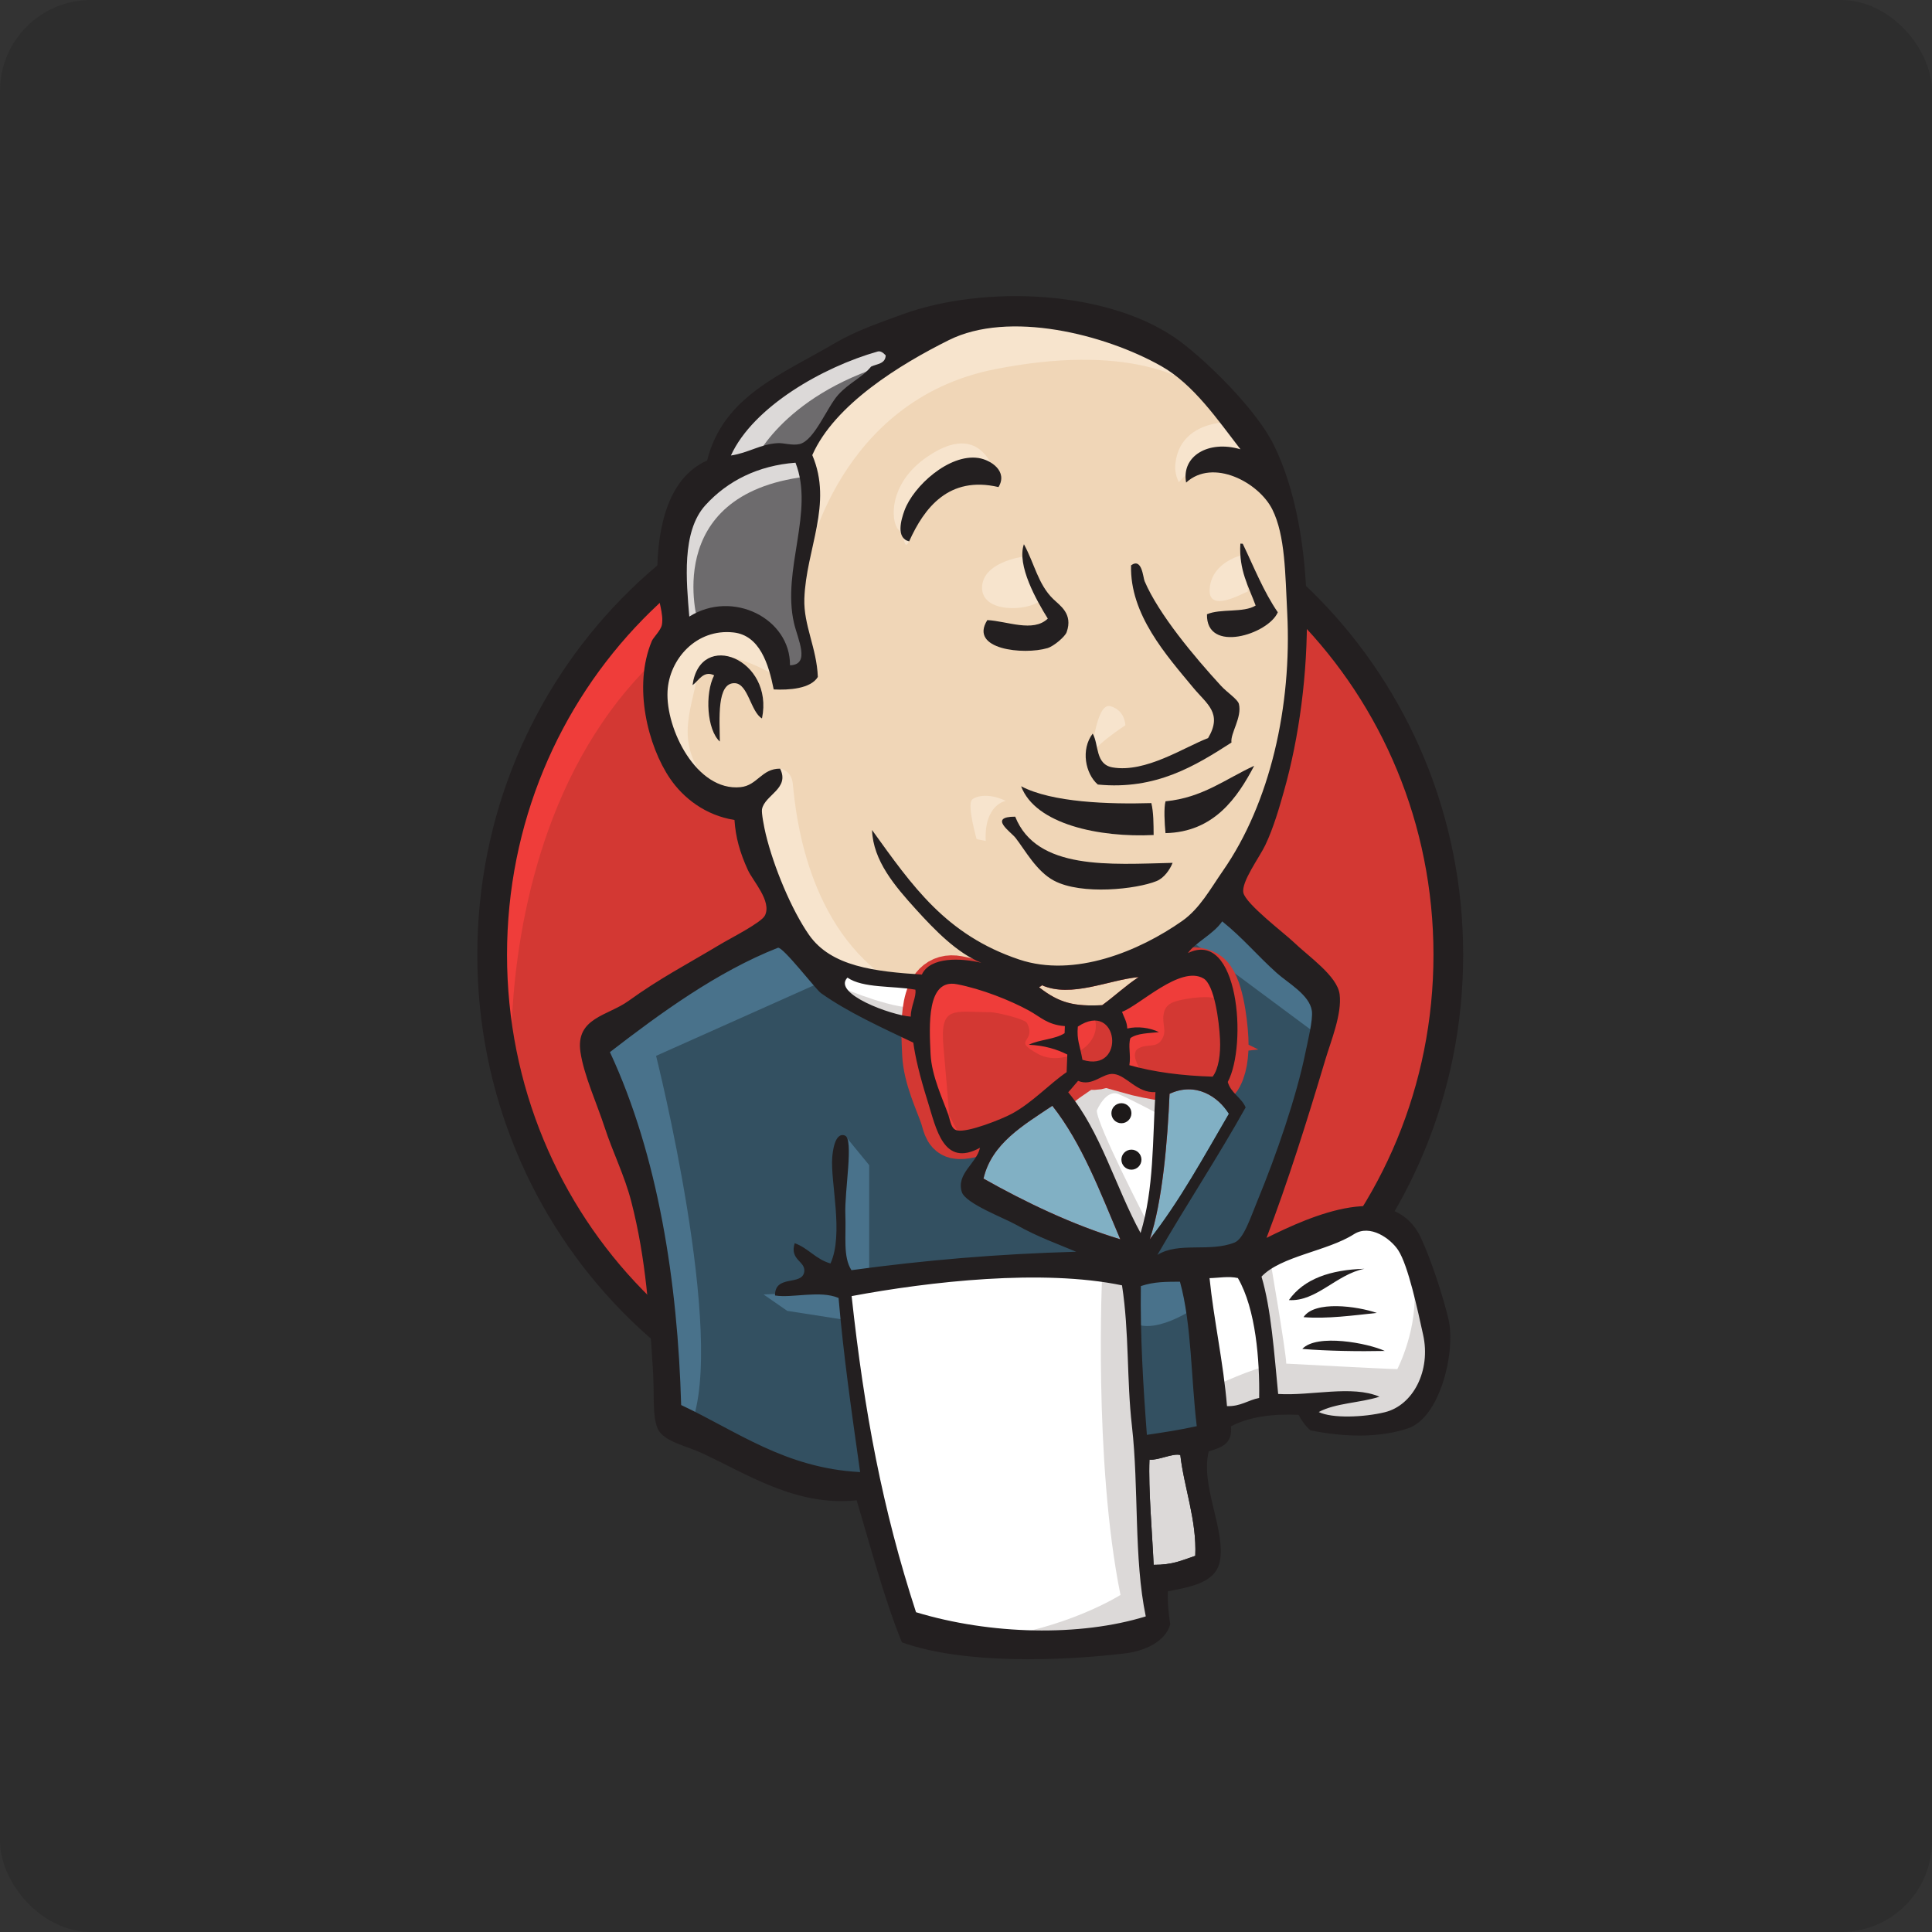 <svg width="85" height="85" viewBox="0 0 85 85" fill="none" xmlns="http://www.w3.org/2000/svg">
<rect x="0" y="0" width="85" height="85" fill="#333333" stroke="none"/>
<rect width="85" height="85" rx="4" fill="#2D2D2D"/>
<g clip-path="url(#clip0_6696_12194)">
<path fill-rule="evenodd" clip-rule="evenodd" d="M63.721 41.927C63.721 53.809 54.304 63.441 42.687 63.441C31.071 63.441 21.654 53.809 21.654 41.927C21.654 30.045 31.071 20.413 42.687 20.413C54.304 20.413 63.721 30.045 63.721 41.927Z" fill="#D33833"/>
<path d="M22.511 47.256C22.511 47.256 20.988 24.82 41.661 24.179L40.219 21.775L29.001 25.541L25.796 29.227L22.991 34.596L21.389 40.846L21.869 45.012" fill="#EF3D3A"/>
<path d="M28.281 27.25C24.59 31.026 22.307 36.239 22.307 42.007C22.307 47.773 24.59 52.987 28.281 56.762C31.973 60.538 37.061 62.867 42.687 62.867C48.312 62.867 53.401 60.538 57.093 56.762C60.783 52.987 63.067 47.773 63.067 42.007C63.067 36.239 60.783 31.026 57.093 27.25C53.401 23.475 48.312 21.145 42.687 21.145C37.061 21.145 31.973 23.475 28.281 27.25ZM27.347 57.676C23.425 53.664 21 48.121 21 42.007C21 35.891 23.425 30.348 27.347 26.337C31.268 22.325 36.696 19.838 42.687 19.839C48.678 19.838 54.106 22.325 58.027 26.337C61.949 30.348 64.374 35.891 64.374 42.007C64.374 48.121 61.949 53.664 58.027 57.676C54.106 61.687 48.678 64.174 42.687 64.174C36.696 64.174 31.268 61.687 27.347 57.676Z" fill="#231F20"/>
<path fill-rule="evenodd" clip-rule="evenodd" d="M51.541 42.046L48.336 42.527L44.009 43.008L41.204 43.088L38.48 43.008L36.397 42.367L34.554 40.364L33.111 36.277L32.791 35.396L30.868 34.755L29.746 32.912L28.945 30.267L29.826 27.944L31.909 27.223L33.592 28.024L34.394 29.787L35.355 29.626L35.675 29.226L35.355 27.383L35.275 25.059L35.755 21.854L35.737 20.023L37.198 17.687L39.762 15.844L44.249 13.921L49.217 14.643L53.544 17.767L55.547 20.973L56.829 23.296L57.15 29.066L56.188 34.034L54.425 38.441L52.743 40.764" fill="#F0D6B7"/>
<path fill-rule="evenodd" clip-rule="evenodd" d="M48.817 55.908L37.358 56.389V58.312L38.32 65.043L37.839 65.603L29.826 62.879L29.265 61.917L28.464 52.863L26.621 47.414L26.22 46.132L32.63 41.725L34.634 40.924L36.397 43.087L37.919 44.45L39.682 45.011L40.483 45.251L41.445 49.417L42.166 50.299L44.009 49.658L42.727 52.142L49.698 55.427L48.817 55.908Z" fill="#335061"/>
<path fill-rule="evenodd" clip-rule="evenodd" d="M29.826 27.944L31.909 27.223L33.592 28.024L34.394 29.787L35.355 29.627L35.595 28.665L35.115 26.822L35.595 22.415L35.195 20.011L36.637 18.329L39.762 15.845L38.88 14.643L34.474 16.806L32.63 18.249L31.589 20.492L29.986 22.656L29.506 25.22L29.826 27.944Z" fill="#6D6B6D"/>
<path fill-rule="evenodd" clip-rule="evenodd" d="M33.111 20.412C33.111 20.412 34.313 17.447 39.121 16.005C43.929 14.563 39.361 14.963 39.361 14.963L34.153 16.966L32.15 18.97L31.268 20.572L33.111 20.412Z" fill="#DCD9D8"/>
<path fill-rule="evenodd" clip-rule="evenodd" d="M30.707 27.383C30.707 27.383 29.025 21.773 35.435 20.972L35.195 20.011L30.788 21.052L29.506 25.219L29.826 27.943L30.707 27.383Z" fill="#DCD9D8"/>
<path fill-rule="evenodd" clip-rule="evenodd" d="M33.272 34.835L34.321 33.818C34.321 33.818 34.794 33.873 34.874 34.434C34.954 34.995 35.195 40.043 38.64 42.767C38.954 43.016 36.076 42.367 36.076 42.367L33.512 38.36" fill="#F7E4CD"/>
<path fill-rule="evenodd" clip-rule="evenodd" d="M48.016 33.312C48.016 33.312 48.202 30.884 48.856 31.07C49.511 31.257 49.511 31.911 49.511 31.911C49.511 31.911 47.922 32.939 48.016 33.312Z" fill="#F7E4CD"/>
<path d="M54.666 24.418C54.666 24.418 53.345 24.697 53.224 25.86C53.102 27.024 54.666 26.1 54.906 26.02" fill="#F7E4CD"/>
<path d="M44.97 24.498C44.97 24.498 43.207 24.739 43.207 25.86C43.207 26.982 45.211 26.902 45.772 26.422" fill="#F7E4CD"/>
<path fill-rule="evenodd" clip-rule="evenodd" d="M34.073 29.706C34.073 29.706 31.028 27.863 30.707 29.626C30.387 31.389 29.666 32.671 31.188 34.514L30.146 34.193L29.185 31.709L28.865 29.305L30.707 27.382L32.791 27.543L33.993 28.504L34.073 29.706Z" fill="#F7E4CD"/>
<path fill-rule="evenodd" clip-rule="evenodd" d="M35.515 24.658C35.515 24.658 36.877 17.607 43.769 16.245C49.442 15.123 52.422 16.485 53.544 17.767C53.544 17.767 48.496 11.758 43.688 13.601C38.88 15.444 35.355 18.809 35.435 20.972C35.571 24.657 35.515 24.658 35.515 24.658Z" fill="#F7E4CD"/>
<path fill-rule="evenodd" clip-rule="evenodd" d="M54.105 18.569C54.105 18.569 51.782 18.489 51.701 20.572C51.701 20.572 51.701 20.892 51.861 21.213C51.861 21.213 53.705 19.13 54.826 20.251" fill="#F7E4CD"/>
<path fill-rule="evenodd" clip-rule="evenodd" d="M43.93 21.429C43.93 21.429 43.53 18.231 40.804 20.09C39.041 21.292 39.201 22.975 39.522 23.295C39.842 23.616 39.755 24.261 39.999 23.818C40.243 23.375 40.162 21.933 41.044 21.532C41.925 21.132 43.37 20.684 43.93 21.429Z" fill="#F7E4CD"/>
<path fill-rule="evenodd" clip-rule="evenodd" d="M36.397 43.087L28.865 46.453C28.865 46.453 31.99 58.873 30.387 62.719L29.265 62.318L29.185 57.591L27.102 48.616L26.22 46.132L34.073 40.844L36.397 43.087Z" fill="#49728B"/>
<path fill-rule="evenodd" clip-rule="evenodd" d="M37.171 49.957L38.24 51.261V56.068H36.957C36.957 56.068 36.797 52.703 36.797 52.302C36.797 51.901 36.957 50.459 36.957 50.459" fill="#49728B"/>
<path fill-rule="evenodd" clip-rule="evenodd" d="M37.198 56.79L33.592 56.95L34.634 57.672L37.198 58.072" fill="#49728B"/>
<path fill-rule="evenodd" clip-rule="evenodd" d="M49.538 55.989L52.502 55.909L53.224 63.281L50.179 63.682L49.538 55.989Z" fill="#335061"/>
<path fill-rule="evenodd" clip-rule="evenodd" d="M50.339 55.988L54.826 55.748C54.826 55.748 56.669 51.1 56.669 50.86C56.669 50.62 58.272 44.129 58.272 44.129L54.666 40.364L53.945 39.722L52.022 41.645V49.097L50.339 55.988Z" fill="#335061"/>
<path fill-rule="evenodd" clip-rule="evenodd" d="M52.342 55.427L49.538 55.988L49.938 58.232C50.98 58.713 52.743 57.431 52.743 57.431" fill="#49728B"/>
<path fill-rule="evenodd" clip-rule="evenodd" d="M52.422 41.406L58.031 45.572L58.192 43.649L53.945 39.723L52.422 41.406Z" fill="#49728B"/>
<path fill-rule="evenodd" clip-rule="evenodd" d="M39.979 71.775L38.32 65.043L37.495 60.076L37.358 56.389L44.866 55.99L49.538 55.989L49.113 64.403L49.834 70.894L49.754 72.095L43.664 72.576L39.979 71.775Z" fill="white"/>
<path fill-rule="evenodd" clip-rule="evenodd" d="M48.496 55.908C48.496 55.908 48.095 64.241 49.297 70.171C49.297 70.171 46.894 71.693 43.368 72.094L50.099 71.853L50.9 71.373L49.938 58.232L49.698 55.427" fill="#DCD9D8"/>
<path fill-rule="evenodd" clip-rule="evenodd" d="M53.36 62.641L56.485 61.759L62.414 61.439L63.296 58.714L61.693 53.987L59.85 53.746L57.286 54.548L54.826 55.749L53.52 55.509L52.502 55.909" fill="white"/>
<path fill-rule="evenodd" clip-rule="evenodd" d="M53.304 61.036C53.304 61.036 55.387 60.075 55.708 60.155L54.826 55.748L55.868 55.347C55.868 55.347 56.589 59.514 56.589 59.994C56.589 59.994 61.076 60.235 61.477 60.235C61.477 60.235 62.438 58.392 62.198 56.469L63.079 59.033L63.159 60.475L61.877 62.398L60.435 62.719L58.031 62.639L57.23 61.597L54.425 61.998L53.544 62.318" fill="#DCD9D8"/>
<path d="M50.155 55.348L48.392 50.86L46.549 48.216C46.549 48.216 46.95 47.094 47.511 47.094C48.072 47.094 49.354 47.094 49.354 47.094L51.116 47.735L50.956 50.7L50.155 55.348Z" fill="white"/>
<path fill-rule="evenodd" clip-rule="evenodd" d="M50.499 53.825C50.499 53.825 48.255 49.499 48.255 48.858C48.255 48.858 48.656 47.896 49.217 48.137C49.778 48.377 50.98 49.018 50.98 49.018V47.495L48.255 46.934L46.413 47.175L49.538 54.547L50.179 54.627" fill="#DCD9D8"/>
<path d="M40.7 43.249L38.48 43.007L36.397 42.366V43.087L37.414 44.21L40.62 45.652" fill="white"/>
<path fill-rule="evenodd" clip-rule="evenodd" d="M37.118 43.49C37.118 43.49 39.602 44.532 40.403 44.291L40.483 45.252L38.24 44.772L36.878 43.811L37.118 43.49Z" fill="#DCD9D8"/>
<path fill-rule="evenodd" clip-rule="evenodd" d="M53.352 47.367C51.992 47.327 50.764 47.166 49.688 46.862C49.761 46.422 49.624 45.989 49.734 45.671C50.034 45.455 50.536 45.459 50.989 45.408C50.598 45.215 50.047 45.139 49.595 45.251C49.584 44.945 49.447 44.755 49.364 44.516C50.128 44.243 51.933 42.454 52.948 43.046C53.432 43.328 53.637 44.937 53.675 45.72C53.706 46.369 53.616 47.023 53.352 47.367Z" fill="#D33833"/>
<path d="M53.352 47.367C51.992 47.327 50.764 47.166 49.688 46.862C49.761 46.422 49.624 45.989 49.734 45.671C50.034 45.455 50.536 45.459 50.989 45.408C50.598 45.215 50.047 45.139 49.595 45.251C49.584 44.945 49.447 44.755 49.364 44.516C50.128 44.243 51.933 42.454 52.948 43.046C53.432 43.328 53.637 44.937 53.675 45.72C53.706 46.369 53.616 47.023 53.352 47.367Z" stroke="#D33833" stroke-width="2.5"/>
<path fill-rule="evenodd" clip-rule="evenodd" d="M46.85 45.145C46.846 45.248 46.842 45.352 46.838 45.456C46.413 45.734 45.728 45.731 45.262 45.965C45.949 45.995 46.489 46.161 46.957 46.394C46.947 46.653 46.937 46.912 46.927 47.171C46.149 47.704 45.438 48.497 44.522 48.997C44.089 49.233 42.568 49.841 42.108 49.733C41.847 49.673 41.823 49.349 41.719 49.044C41.497 48.391 40.986 47.352 40.941 46.368C40.884 45.127 40.759 43.045 42.097 43.301C43.177 43.507 44.433 44.004 45.269 44.461C45.779 44.74 46.075 45.086 46.85 45.145Z" fill="#D33833"/>
<path d="M46.85 45.145C46.846 45.248 46.842 45.352 46.838 45.456C46.413 45.734 45.728 45.731 45.262 45.965C45.949 45.995 46.489 46.161 46.957 46.394C46.947 46.653 46.937 46.912 46.927 47.171C46.149 47.704 45.438 48.497 44.522 48.997C44.089 49.233 42.568 49.841 42.108 49.733C41.847 49.673 41.823 49.349 41.719 49.044C41.497 48.391 40.986 47.352 40.941 46.368C40.884 45.127 40.759 43.045 42.097 43.301C43.177 43.507 44.433 44.004 45.269 44.461C45.779 44.74 46.075 45.086 46.85 45.145Z" stroke="#D33833" stroke-width="2.5"/>
<path fill-rule="evenodd" clip-rule="evenodd" d="M47.623 46.627C47.504 45.951 47.367 45.758 47.42 45.168C49.224 43.965 49.562 47.234 47.623 46.627Z" fill="#D33833"/>
<path d="M47.623 46.627C47.504 45.951 47.367 45.758 47.42 45.168C49.224 43.965 49.562 47.234 47.623 46.627Z" stroke="#D33833" stroke-width="2.5"/>
<path fill-rule="evenodd" clip-rule="evenodd" d="M50.235 47.176C50.235 47.176 49.674 46.374 50.075 46.134C50.475 45.894 50.876 46.134 51.116 45.733C51.357 45.333 51.116 45.092 51.196 44.612C51.276 44.131 51.677 44.05 52.078 43.971C52.478 43.89 53.6 43.73 53.761 44.131L53.28 42.688L52.318 42.368L49.273 44.131L49.113 45.012V46.775" fill="#EF3D3A"/>
<path fill-rule="evenodd" clip-rule="evenodd" d="M41.821 49.82C41.725 48.57 41.623 47.321 41.51 46.072C41.34 44.206 41.958 44.532 43.575 44.532C43.822 44.532 45.096 44.826 45.187 45.013C45.624 45.905 44.456 45.707 45.69 46.38C46.732 46.948 48.572 46.035 48.151 44.772C47.916 44.491 46.924 44.685 46.569 44.5C45.943 44.176 45.317 43.851 44.691 43.527C43.894 43.114 42.053 42.511 41.204 43.089C39.053 44.552 41.34 48.208 42.108 49.734" fill="#EF3D3A"/>
<path fill-rule="evenodd" clip-rule="evenodd" d="M43.93 21.429C41.746 20.92 40.661 22.343 39.999 23.818C39.408 23.675 39.643 22.871 39.792 22.462C40.183 21.387 41.758 19.956 43.046 20.15C43.6 20.233 44.349 20.739 43.93 21.429Z" fill="#231F20"/>
<path fill-rule="evenodd" clip-rule="evenodd" d="M54.571 23.918C54.605 23.919 54.64 23.92 54.675 23.922C55.168 24.947 55.595 26.033 56.218 26.938C55.801 27.91 53.06 28.769 53.102 27.025C53.695 26.766 54.718 26.972 55.243 26.641C54.94 25.807 54.501 25.097 54.571 23.918Z" fill="#231F20"/>
<path fill-rule="evenodd" clip-rule="evenodd" d="M45.048 23.943C45.516 24.802 45.669 25.704 46.334 26.352C46.634 26.645 47.217 27.001 46.928 27.813C46.861 28.005 46.367 28.432 46.082 28.515C45.042 28.823 42.617 28.579 43.438 27.282C44.298 27.322 45.455 27.84 46.099 27.216C45.605 26.426 44.724 24.864 45.048 23.943Z" fill="#231F20"/>
<path fill-rule="evenodd" clip-rule="evenodd" d="M54.18 32.669C52.614 33.675 50.866 34.769 48.299 34.516C47.751 34.039 47.541 32.977 48.074 32.276C48.352 32.753 48.177 33.63 48.95 33.763C50.407 34.012 52.103 32.871 53.151 32.473C53.8 31.377 53.094 30.974 52.509 30.269C51.311 28.825 49.703 27.035 49.762 24.872C50.246 24.521 50.288 25.408 50.358 25.57C50.983 27.034 52.558 28.907 53.707 30.16C53.989 30.469 54.454 30.765 54.506 30.969C54.655 31.563 54.118 32.274 54.18 32.669Z" fill="#231F20"/>
<path fill-rule="evenodd" clip-rule="evenodd" d="M33.524 31.608C33.033 31.327 32.916 30.093 32.34 30.058C31.516 30.008 31.666 31.659 31.669 32.625C31.102 32.11 31.003 30.525 31.419 29.711C30.944 29.477 30.732 29.968 30.469 30.141C30.807 27.681 34.066 29 33.524 31.608Z" fill="#231F20"/>
<path fill-rule="evenodd" clip-rule="evenodd" d="M55.178 33.693C54.449 35.081 53.417 36.61 51.277 36.654C51.233 36.206 51.2 35.524 51.279 35.254C52.915 35.097 53.925 34.264 55.178 33.693Z" fill="#231F20"/>
<path fill-rule="evenodd" clip-rule="evenodd" d="M44.925 34.592C46.29 35.31 48.798 35.387 50.654 35.333C50.753 35.739 50.751 36.242 50.755 36.737C48.37 36.856 45.55 36.266 44.925 34.592Z" fill="#231F20"/>
<path fill-rule="evenodd" clip-rule="evenodd" d="M44.665 35.93C45.609 38.3 48.853 38.027 51.589 37.962C51.469 38.269 51.208 38.633 50.883 38.764C50.007 39.121 47.589 39.392 46.371 38.745C45.599 38.335 45.104 37.408 44.681 36.864C44.477 36.602 43.459 35.931 44.665 35.93Z" fill="#231F20"/>
<path fill-rule="evenodd" clip-rule="evenodd" d="M54.066 49.002C52.959 50.9 51.899 52.848 50.585 54.522C51.136 52.901 51.371 50.19 51.455 48.123C52.607 47.584 53.594 48.245 54.066 49.002Z" fill="#81B0C4"/>
<path fill-rule="evenodd" clip-rule="evenodd" d="M60.027 55.821C58.787 56.07 57.915 57.275 56.706 57.198C57.37 56.26 58.536 55.865 60.027 55.821Z" fill="#231F20"/>
<path fill-rule="evenodd" clip-rule="evenodd" d="M60.574 57.763C59.563 57.87 58.376 58.034 57.351 57.949C57.836 57.208 59.706 57.464 60.574 57.763Z" fill="#231F20"/>
<path fill-rule="evenodd" clip-rule="evenodd" d="M60.924 59.436C59.788 59.461 58.376 59.438 57.296 59.347C57.935 58.661 60.188 59.093 60.924 59.436Z" fill="#231F20"/>
<path fill-rule="evenodd" clip-rule="evenodd" d="M51.929 64.015C52.092 65.442 52.657 66.887 52.587 68.45C51.958 68.662 51.598 68.847 50.756 68.846C50.697 67.518 50.519 65.488 50.572 64.222C50.986 64.249 51.596 63.926 51.929 64.015Z" fill="#DCD9D8"/>
<path fill-rule="evenodd" clip-rule="evenodd" d="M50.097 42.989C49.527 43.361 49.041 43.826 48.493 44.224C47.278 44.284 46.615 44.14 45.723 43.442C45.737 43.386 45.827 43.411 45.831 43.343C47.131 43.922 48.784 43.106 50.097 42.989Z" fill="#F0D6B7"/>
<path fill-rule="evenodd" clip-rule="evenodd" d="M43.27 51.852C43.628 50.304 45.028 49.502 46.299 48.649C47.611 50.315 48.409 52.457 49.288 54.523C47.212 53.898 45.09 52.882 43.27 51.852Z" fill="#81B0C4"/>
<path fill-rule="evenodd" clip-rule="evenodd" d="M50.572 64.222C50.519 65.488 50.697 67.518 50.756 68.846C51.598 68.847 51.958 68.662 52.587 68.45C52.657 66.887 52.092 65.442 51.929 64.015C51.596 63.926 50.986 64.249 50.572 64.222ZM37.468 57.023C38.023 62.124 38.827 66.413 40.301 70.931C43.573 71.924 47.517 72.011 50.409 71.114C49.878 68.565 50.11 65.46 49.8 62.739C49.566 60.694 49.685 58.636 49.364 56.55C45.86 55.821 40.907 56.38 37.468 57.023ZM50.193 56.582C50.163 58.773 50.291 60.934 50.458 63.128C51.3 63.002 51.871 62.917 52.652 62.746C52.398 60.634 52.43 58.258 51.913 56.389C51.315 56.395 50.789 56.382 50.193 56.582ZM54.461 56.229C54.062 56.137 53.597 56.225 53.215 56.233C53.395 58.019 53.83 59.99 53.983 61.864C54.583 61.883 54.904 61.6 55.398 61.505C55.424 59.859 55.254 57.592 54.461 56.229ZM60.923 62.133C62.175 61.83 62.962 60.297 62.611 58.723C62.377 57.666 61.958 55.674 61.511 54.997C61.18 54.497 60.283 53.842 59.567 54.3C58.402 55.046 56.35 55.263 55.501 56.166C55.926 57.584 56.059 59.532 56.234 61.329C57.69 61.42 59.48 60.928 60.691 61.45C59.846 61.724 58.749 61.726 58.019 62.124C58.616 62.413 60.013 62.355 60.923 62.133ZM49.288 54.524C48.409 52.457 47.611 50.316 46.299 48.65C45.028 49.503 43.628 50.305 43.27 51.853C45.09 52.883 47.212 53.898 49.288 54.524ZM51.455 48.124C51.371 50.191 51.136 52.902 50.585 54.522C51.899 52.849 52.959 50.9 54.066 49.003C53.594 48.245 52.607 47.585 51.455 48.124ZM48.999 47.251C48.501 47.198 48.078 47.824 47.431 47.553C47.283 47.717 47.148 47.895 46.997 48.055C48.426 49.778 49.076 52.223 50.181 54.248C50.773 52.302 50.705 50.171 50.835 48.048C50.021 48.1 49.569 47.312 48.999 47.251ZM47.42 45.167C47.367 45.757 47.504 45.95 47.623 46.627C49.562 47.233 49.224 43.964 47.42 45.167ZM45.269 44.461C44.433 44.004 43.177 43.507 42.097 43.301C40.759 43.045 40.884 45.126 40.941 46.368C40.986 47.351 41.497 48.391 41.719 49.044C41.823 49.349 41.847 49.673 42.108 49.733C42.568 49.841 44.089 49.233 44.522 48.997C45.438 48.497 46.149 47.704 46.927 47.171C46.937 46.912 46.947 46.653 46.957 46.394C46.489 46.161 45.949 45.995 45.262 45.965C45.728 45.731 46.413 45.734 46.838 45.456C46.842 45.352 46.846 45.248 46.85 45.145C46.075 45.086 45.779 44.74 45.269 44.461ZM37.285 43.011C36.591 43.715 39.23 44.675 40.071 44.727C40.066 44.281 40.325 43.861 40.273 43.541C39.274 43.366 37.963 43.482 37.285 43.011ZM45.831 43.342C45.827 43.41 45.737 43.385 45.723 43.441C46.615 44.139 47.278 44.283 48.493 44.223C49.041 43.825 49.527 43.361 50.097 42.988C48.784 43.105 47.131 43.921 45.831 43.342ZM53.675 45.72C53.637 44.938 53.432 43.329 52.948 43.047C51.933 42.454 50.128 44.243 49.364 44.516C49.447 44.755 49.584 44.945 49.595 45.251C50.047 45.14 50.598 45.216 50.989 45.409C50.536 45.459 50.034 45.456 49.734 45.672C49.624 45.989 49.761 46.422 49.688 46.863C50.764 47.166 51.992 47.328 53.351 47.368C53.616 47.024 53.706 46.369 53.675 45.72ZM36.117 43.692C35.899 43.537 34.425 41.619 34.223 41.699C31.556 42.75 29.063 44.569 26.834 46.289C28.959 50.848 29.817 56.433 29.968 61.816C32.402 62.954 34.539 64.595 37.842 64.766C37.46 62.062 37.111 59.65 36.894 57.105C36.064 56.755 34.874 57.12 34.097 56.996C34.091 56.06 35.283 56.586 35.383 55.957C35.457 55.481 34.726 55.445 34.964 54.695C35.571 54.916 35.89 55.404 36.538 55.587C37.129 54.292 36.529 52.002 36.615 50.921C36.631 50.718 36.716 49.795 37.171 49.957C37.574 50.1 37.148 52.41 37.192 53.433C37.232 54.377 37.078 55.289 37.46 55.882C40.651 55.447 43.894 55.166 47.347 55.072C46.587 54.746 45.685 54.437 44.696 53.88C44.159 53.577 42.469 52.948 42.314 52.439C42.067 51.627 42.962 51.194 43.115 50.498C41.504 51.377 41.19 49.657 40.809 48.438C40.463 47.333 40.267 46.509 40.182 45.872C38.795 45.21 37.311 44.54 36.117 43.692ZM52.265 41.931C54.487 40.853 54.888 45.957 54.017 47.602C54.151 48.092 54.614 48.28 54.803 48.721C53.563 50.942 52.186 53.015 50.921 55.21C51.862 54.624 53.206 55.105 54.314 54.667C54.719 54.507 55.012 53.58 55.318 52.839C56.161 50.799 57.046 48.228 57.44 46.281C57.529 45.838 57.771 44.871 57.717 44.477C57.62 43.77 56.661 43.246 56.174 42.809C55.275 42.002 54.709 41.291 53.772 40.536C53.392 41.098 52.576 41.474 52.265 41.931ZM31.035 22.227C29.976 23.392 30.198 25.575 30.326 27.127C32.24 25.924 34.78 27.223 34.756 29.27C35.67 29.246 35.097 28.129 34.932 27.41C34.392 25.06 35.842 22.506 34.998 20.357C33.359 20.482 32.012 21.151 31.035 22.227ZM38.611 15.466C36.214 16.145 33.142 17.887 32.157 20.04C32.92 19.929 33.449 19.544 34.201 19.497C34.486 19.478 34.858 19.616 35.185 19.535C35.836 19.373 36.386 17.913 36.877 17.37C37.356 16.839 37.932 16.613 38.325 16.129C38.579 16.007 38.953 16.015 38.967 15.635C38.858 15.518 38.742 15.429 38.611 15.466ZM51.087 16.105C48.599 14.701 44.389 13.645 41.742 14.965C39.607 16.029 36.721 17.791 35.737 20.023C36.656 22.177 35.464 24.151 35.388 26.338C35.348 27.502 35.936 28.517 35.981 29.784C35.667 30.303 34.706 30.367 34.04 30.332C33.816 29.211 33.424 27.951 32.27 27.825C30.637 27.646 29.444 28.998 29.369 30.41C29.282 32.071 30.645 34.824 32.577 34.632C33.324 34.559 33.507 33.81 34.321 33.818C34.761 34.698 33.641 34.974 33.525 35.603C33.495 35.765 33.618 36.4 33.69 36.698C34.041 38.148 34.823 40.025 35.593 41.13C36.571 42.53 38.492 42.741 40.557 42.878C40.927 42.083 42.286 42.149 43.172 42.357C42.11 41.936 41.123 40.917 40.305 40.015C39.366 38.98 38.414 37.869 38.366 36.517C40.142 38.98 41.608 41.13 44.837 42.214C47.279 43.033 50.132 41.838 52.009 40.52C52.788 39.973 53.253 39.103 53.806 38.308C55.878 35.328 56.844 31.075 56.632 26.953C56.544 25.253 56.548 23.559 55.978 22.415C55.382 21.219 53.365 20.149 52.185 21.231C51.966 20.068 53.167 19.349 54.576 19.767C53.571 18.47 52.516 16.911 51.087 16.105ZM55.722 54.462C57.666 53.496 61.298 51.861 62.517 54.466C62.967 55.426 63.495 57.049 63.727 58.04C64.056 59.438 63.371 62.377 61.933 62.847C60.664 63.261 59.183 63.236 57.654 62.929C57.474 62.779 57.273 62.518 57.133 62.246C56.041 62.203 55.019 62.304 54.156 62.753C54.238 63.56 53.692 63.69 53.18 63.856C52.8 65.361 53.939 67.327 53.667 68.699C53.472 69.677 52.269 69.828 51.385 70.011C51.356 70.554 51.424 71.008 51.484 71.468C51.282 72.212 50.375 72.636 49.516 72.74C46.689 73.08 42.398 73.233 39.679 72.255C38.92 70.394 38.322 68.131 37.69 66.006C35.038 66.289 32.894 64.862 30.872 63.926C30.172 63.602 29.204 63.423 28.942 62.866C28.689 62.326 28.792 61.292 28.729 60.316C28.569 57.821 28.432 55.415 27.773 52.861C27.478 51.715 26.962 50.704 26.602 49.599C26.27 48.576 25.689 47.311 25.538 46.29C25.313 44.778 26.738 44.694 27.649 44.038C29.057 43.024 30.162 42.464 31.687 41.549C32.138 41.278 33.501 40.592 33.655 40.276C33.963 39.65 33.127 38.767 32.903 38.276C32.549 37.5 32.365 36.841 32.314 36.075C31.035 35.873 30.065 35.111 29.479 34.253C28.51 32.832 27.838 30.204 28.677 28.204C28.742 28.047 29.07 27.738 29.119 27.496C29.214 27.019 28.939 26.386 28.922 25.88C28.834 23.281 29.362 21.042 31.111 20.259C31.821 17.43 34.363 16.489 36.758 15.083C37.653 14.557 38.64 14.222 39.659 13.847C43.315 12.501 48.924 12.755 51.958 15.049C53.245 16.022 55.301 18.077 56.036 19.564C57.979 23.491 57.841 30.055 56.482 34.832C56.3 35.473 56.035 36.416 55.665 37.187C55.407 37.724 54.605 38.801 54.703 39.276C54.803 39.767 56.531 41.079 56.901 41.436C57.568 42.08 58.835 42.934 58.938 43.746C59.048 44.61 58.557 45.792 58.308 46.626C57.477 49.409 56.665 51.981 55.722 54.462Z" fill="#231F20"/>
<path fill-rule="evenodd" clip-rule="evenodd" d="M42.753 35.198C42.858 35.057 43.438 34.844 44.249 35.235C44.249 35.235 43.288 35.395 43.368 36.998L42.967 36.918C42.967 36.918 42.553 35.464 42.753 35.198Z" fill="#F7E4CD"/>
<path fill-rule="evenodd" clip-rule="evenodd" d="M49.778 48.977C49.778 49.221 49.581 49.418 49.337 49.418C49.094 49.418 48.897 49.221 48.897 48.977C48.897 48.734 49.094 48.536 49.337 48.536C49.581 48.536 49.778 48.734 49.778 48.977Z" fill="#1D1919"/>
<path fill-rule="evenodd" clip-rule="evenodd" d="M50.219 51.02C50.219 51.264 50.021 51.461 49.778 51.461C49.535 51.461 49.337 51.264 49.337 51.02C49.337 50.777 49.535 50.58 49.778 50.58C50.021 50.58 50.219 50.777 50.219 51.02Z" fill="#1D1919"/>
</g>
<defs>
<clipPath id="clip0_6696_12194">
<rect width="43.462" height="60" fill="white" transform="translate(21 13)"/>
</clipPath>
</defs>
</svg>
